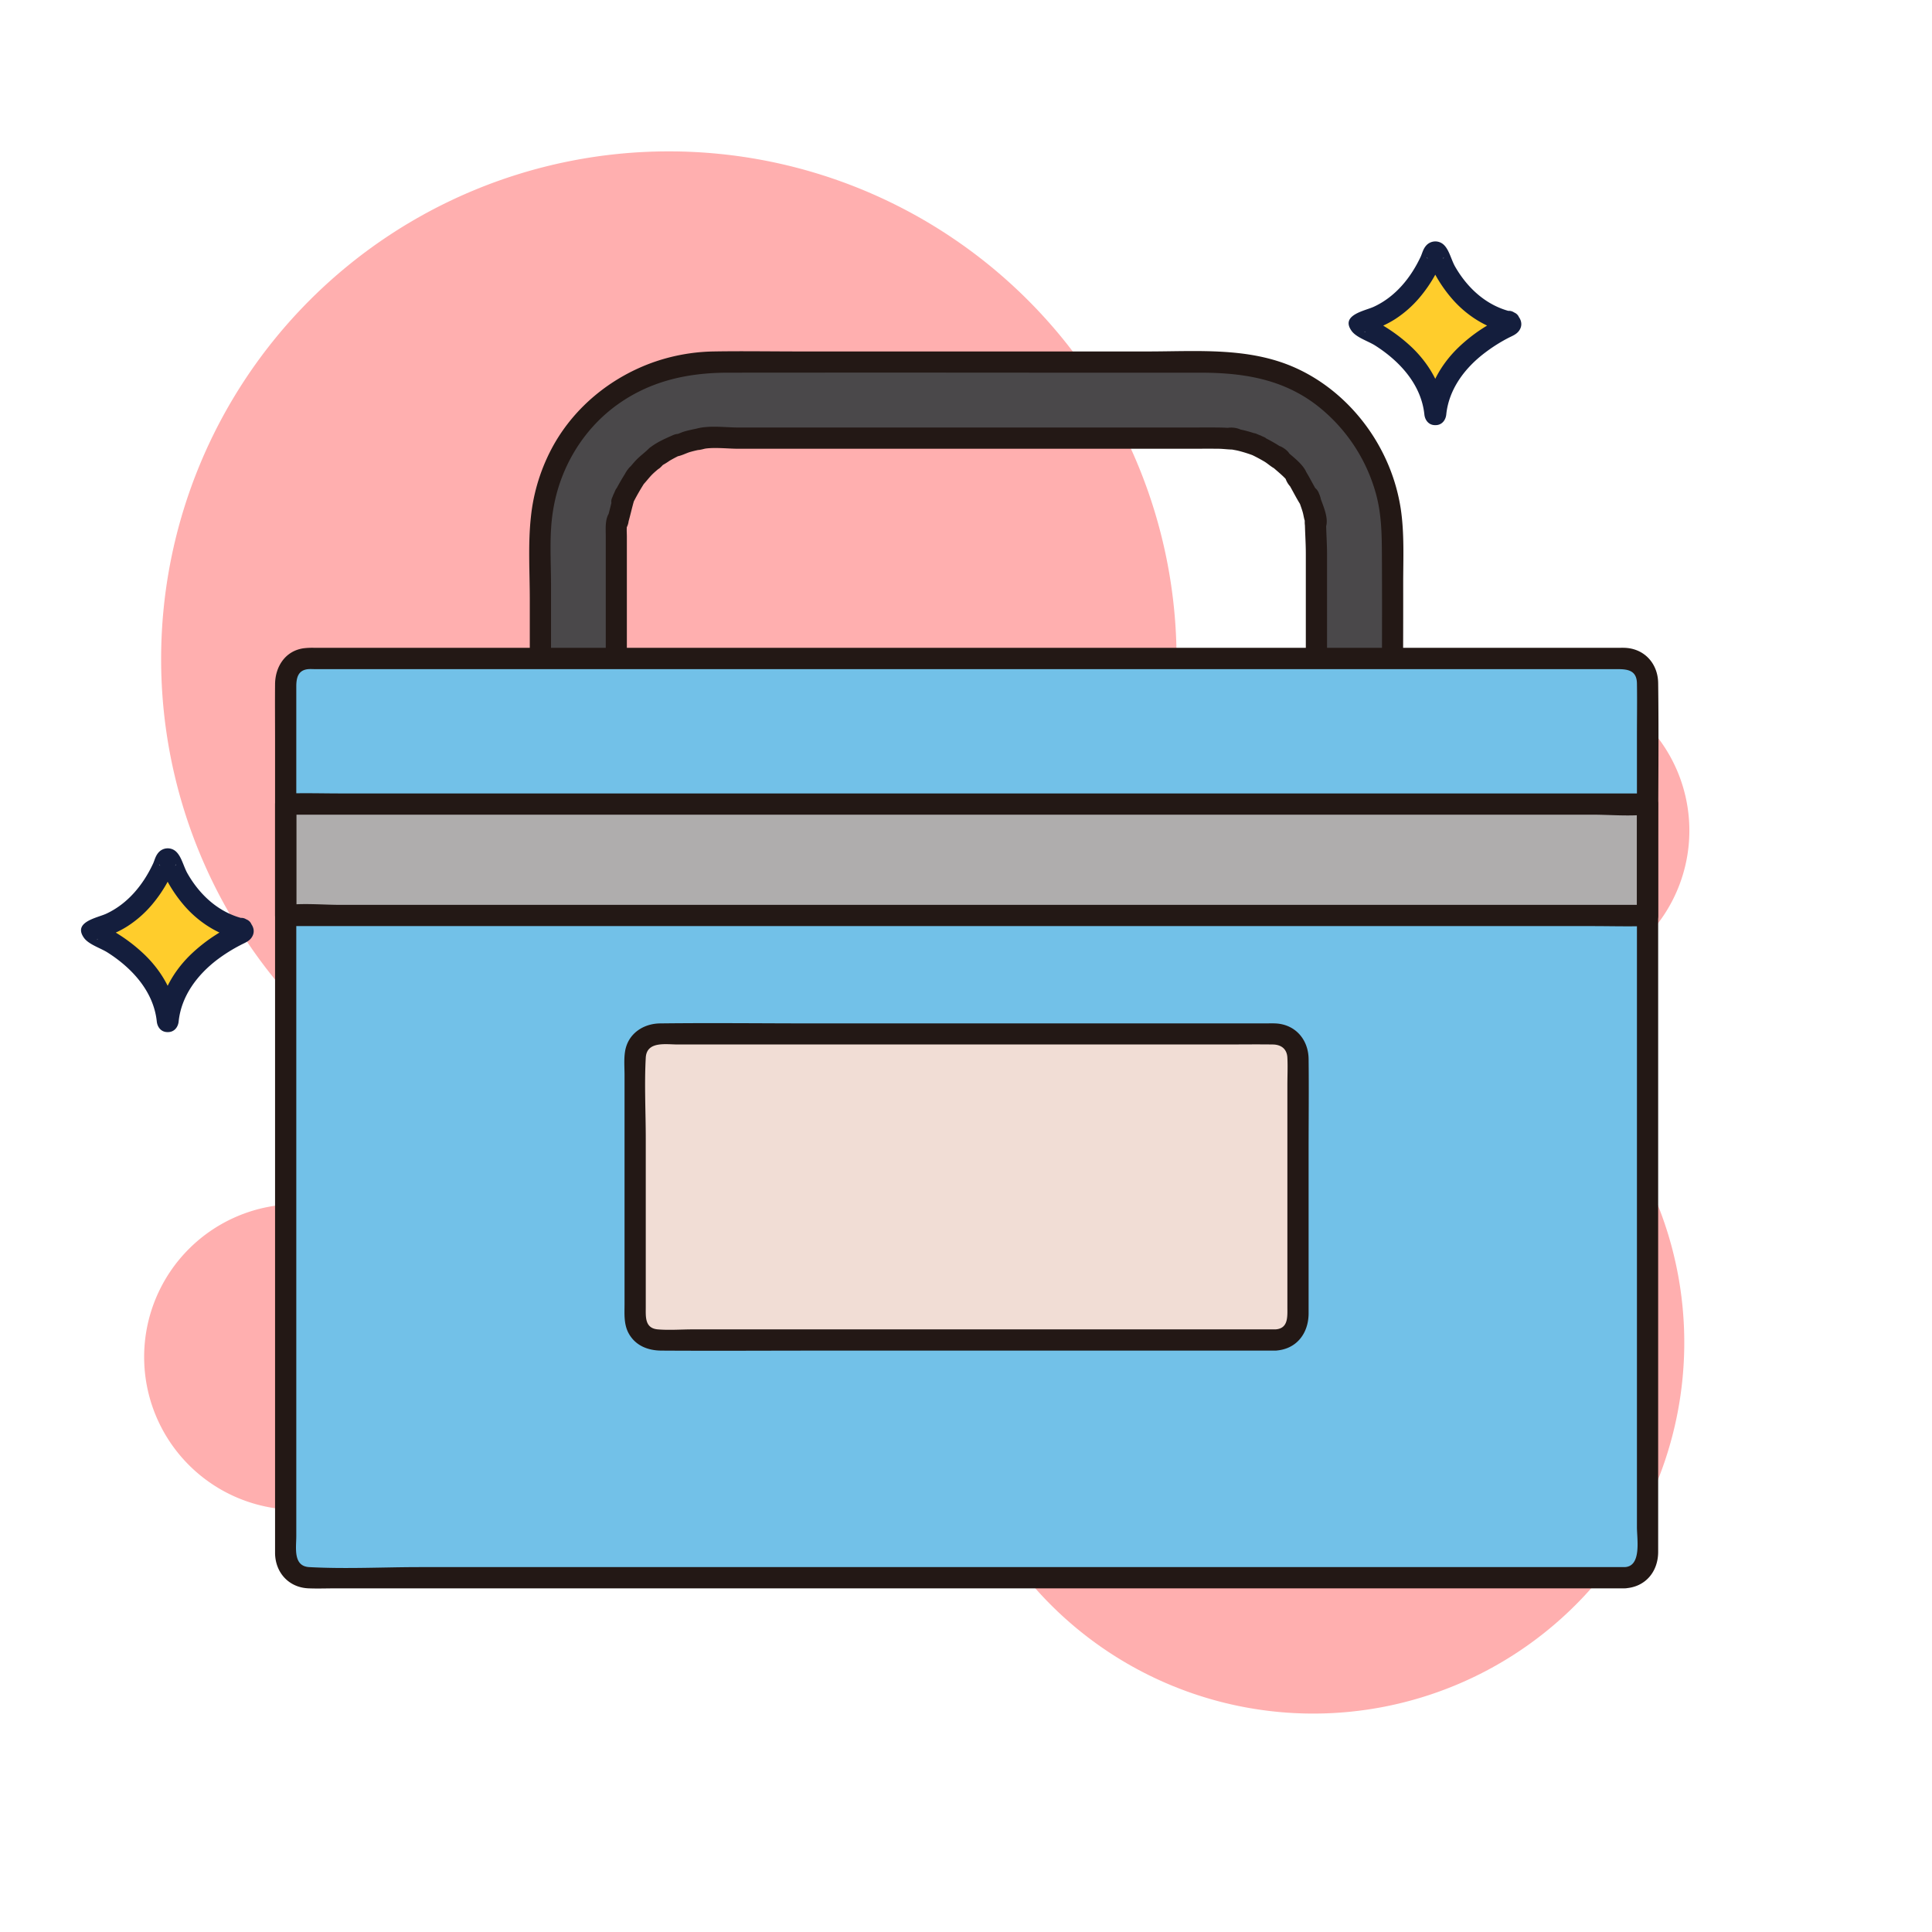 <?xml version="1.0" standalone="no"?><!DOCTYPE svg PUBLIC "-//W3C//DTD SVG 1.1//EN" "http://www.w3.org/Graphics/SVG/1.1/DTD/svg11.dtd"><svg t="1618757468461" class="icon" viewBox="0 0 1024 1024" version="1.1" xmlns="http://www.w3.org/2000/svg" p-id="23962" xmlns:xlink="http://www.w3.org/1999/xlink" width="32" height="32"><defs><style type="text/css"></style></defs><path d="M157.4 719.23m-81 0a81 81 0 1 0 162 0 81 81 0 1 0-162 0Z" fill="#FFAFAF" p-id="23963"></path><path d="M814.4 440.23m-81 0a81 81 0 1 0 162 0 81 81 0 1 0-162 0Z" fill="#FFAFAF" p-id="23964"></path><path d="M696.05 711.58m-196.65 0a196.65 196.65 0 1 0 393.3 0 196.65 196.65 0 1 0-393.3 0Z" fill="#FFAFAF" p-id="23965"></path><path d="M354.5 349.33m-269.1 0a269.1 269.1 0 1 0 538.2 0 269.1 269.1 0 1 0-538.2 0Z" fill="#FFAFAF" p-id="23966"></path><path d="M641.48 485.79H372c-2.07 0-4.12-0.22-6.19-0.38-4.28-0.33 3.91 0.71 1.11 0.14-1-0.2-2-0.35-3-0.56-2-0.41-3.91-0.91-5.83-1.49-1.14-0.34-2.28-0.71-3.4-1.12-1.87-0.66-3.68-2.33 0.38 0.28-3.44-2.2-7.41-3.61-10.87-5.89-0.82-0.54-1.61-1.12-2.42-1.66-3.53-2.38 3.56 3.08 0.36 0.28-1.77-1.54-3.54-3.06-5.2-4.72a81.668 81.668 0 0 1-4-4.3 14.75 14.75 0 0 0-1.49-1.81c3.55 2.85 1.59 2.1 0.35 0.31a83.81 83.81 0 0 1-6.4-11.25c-1.89-3.87 1.57 4.51 0.21 0.42-0.26-0.75-0.55-1.49-0.81-2.24-0.7-2.09-1.31-4.2-1.81-6.34-0.24-1-0.45-2-0.64-3-0.41-2.09 0.31-4.48 0 0.53 0.17-2.38-0.47-5-0.52-7.41V285.9c0-2 0-4 0.1-6 0.06-1 0.13-2.06 0.23-3.09 0.24-2.44 1.43-2.42-0.18 1.1 0.76-1.65 0.75-4.13 1.19-5.94 0.53-2.14 1.16-4.24 1.88-6.32a13.9 13.9 0 0 0 1-2.79q-1.94 4.45-0.64 1.53c0.24-0.54 0.49-1.07 0.75-1.6a86.61 86.61 0 0 1 6.33-10.61c1.83-2.72-0.74 1.05-1 1.27a19.62 19.62 0 0 0 2.26-2.69c1.54-1.76 3.17-3.45 4.88-5.05 1.34-1.25 3.27-2.43 4.43-3.83-3 3.6-2 1.55-0.31 0.35 0.64-0.45 1.29-0.89 2-1.31q2.47-1.6 5.07-3c1-0.56 2.09-1.1 3.16-1.6 0.71-0.34 1.43-0.67 2.15-1l-2.61 1.12c1.79 0 4.43-1.61 6.21-2.13q3.18-0.93 6.44-1.56c0.79-0.15 1.63-0.23 2.4-0.42-5.59 1.42-2.15 0.27-0.48 0.12 2.07-0.17 4.14-0.25 6.22-0.27H642.73c2.07 0 4.12 0.23 6.19 0.38 4.44 0.33-4.84-1-0.51 0 1 0.21 2 0.37 3 0.59q3.23 0.71 6.38 1.71c0.76 0.24 1.51 0.5 2.26 0.77s1.49 0.54 2.23 0.84q-4.46-1.93-1.53-0.64a84 84 0 0 1 10.25 5.69c0.81 0.54 1.57 1.18 2.4 1.68 2.32 1.39-3.89-3.3-0.83-0.63 1.77 1.54 3.54 3.06 5.2 4.72 1.38 1.38 2.71 2.81 4 4.3 1.57 1.85 1.28 3.46-0.23-0.41a13.23 13.23 0 0 0 1.37 1.91c2.69 3.87 4.24 8.54 6.88 12.33-0.22-0.32-1.74-4.64-0.69-1.5 0.38 1.13 0.82 2.24 1.18 3.38q0.91 2.86 1.58 5.79c0.23 1 0.43 2 0.61 3 0.36 2-0.34 3.57-0.07-1.13-0.14 2.38 0.47 5 0.52 7.41 0.07 4.11 0 8.23 0 12.34v129.8c0 4.53 0.14 9.1-0.1 13.62-0.07 1.24-0.2 2.47-0.29 3.7-0.33 4.28 0.71-3.91 0.14-1.11-0.44 2.18-0.82 4.36-1.39 6.51-0.51 1.93-1.11 3.84-1.78 5.72-0.2 0.58-1.84 4.07-0.28 0.92 1.64-3.31-0.64 1.32-0.93 1.91a88.78 88.78 0 0 1-6.07 10.07c-2.37 3.53 3.09-3.56 0.29-0.36-0.51 0.59-1 1.2-1.52 1.79q-2.31 2.64-4.88 5c-0.85 0.8-1.73 1.58-2.62 2.34-0.41 0.35-3.47 2.85-0.7 0.63s-0.34 0.2-0.8 0.51c-1 0.67-1.94 1.32-2.94 1.94-1.67 1-3.37 2-5.12 2.92-0.7 0.36-1.41 0.71-2.12 1l-1.07 0.5q-2.93 1.29 1.53-0.63c-1.67 0.12-4 1.46-5.63 1.95-1.92 0.58-3.87 1.08-5.83 1.49a19.13 19.13 0 0 0-3.59 0.66c3-1.37 3.81-0.4 1.71-0.24-2.49 0.19-4.95 0.37-7.44 0.39-10.53 0.09-20.62 9.19-20.13 20.13s8.85 20.22 20.13 20.12c42.37-0.37 82-31.07 89.79-73.45 3.1-16.86 1.89-34.56 1.89-51.63 0-39.12 0.31-78.25 0-117.37-0.33-42.2-30.78-81.57-72.85-89.68-13-2.5-26-2-39.2-2H374.98c-33.09 0-64.28 17-81 45.82a93.56 93.56 0 0 0-12.35 46.69V431.14c0 11.36 1.23 22.9 5.26 33.6 7.63 20.27 21.28 37.55 40.05 48.65A93.2 93.2 0 0 0 373.76 526h267.72c10.53 0 20.61-9.25 20.12-20.12s-8.84-20.09-20.12-20.09z" fill="#4A484A" p-id="23967"></path><path d="M646.31 480.16H392.22c-4.88 0-9.75 0.05-14.62 0-3.07 0-6.66-1-9.68-0.23-5.44 1.31-5.28 9.45 0 10.85a13.14 13.14 0 0 0 4.46 0.55c6.42-0.74 7.5-8.61 1.49-11.05-4.19-1.7-9.83-1.09-13.5-3.85l2.58 6.35-8.27 3.36a23.94 23.94 0 0 1 2.4 1.41l5.68-9.71c-3.28-2-6.85-3.42-10.11-5.43-1.71-1.05-3.5-2.84-5.53-3.3a5.67 5.67 0 0 0-5.48 9.4 12 12 0 0 0 3.36 2.59c5 2.52 10.45-2.6 7.69-7.7-1.18-2.18-3.92-3.81-5.66-5.45-2.43-2.3-4.5-4.85-6.72-7.34l-8 8c1 1.24 1.38 1.49 1.14 0.74l6.35-8.26c2.36 0.64 0.73-0.36-0.33-2.1-1-1.57-1.85-3.19-2.71-4.83s-1.62-4.05-3.12-5.49c-4.18-4-10.55 0.06-9.4 5.47a12 12 0 0 0 1.66 4 5.68 5.68 0 0 0 10.49-2.84c0.13-2.09-1.23-4.55-1.83-6.47-0.49-1.57-0.91-3.17-1.31-4.77-0.1-0.38-0.41-3.81-0.67-2.36l-5.43 4.13h0.06l-5.62-5.62a21.9 21.9 0 0 1-0.06 2.92h11.25c0.06-6.26-0.53-12.58-0.53-18.87v-129.5-10.38c0-2.38-0.37-5.48 0.54-7.7l-2.52 3.32 0.18-0.11-8.45-4.81c0-0.71-0.15-0.28-0.58 1.28l10.84 3c1.59-4.89 2.58-10.09 4.11-15.05 1.84-5.95-7.72-10.27-10.28-4.33-0.58 1.34-1.16 2.68-1.72 4-2.43 5.84 7.63 10.13 10.28 4.34a120.78 120.78 0 0 1 8.23-14.32c3.95-6.21-5.56-11.44-9.71-5.68-0.14 0.2-1.53 2-0.8 1.11-4.7 5.42 2.78 13.14 8 8 1.86-1.86 3.39-4 5.25-5.9 2-2 4.33-3.65 6.32-5.67l-8-8a16.11 16.11 0 0 1-1.86 2l6.82-0.88h-0.06l2 7.69c-0.67 1.06 0.08 0 0.56-0.27a38.28 38.28 0 0 0 3.48-2.19 74.92 74.92 0 0 1 7.88-4c6.64-3 0.88-12.52-5.68-9.71l-2.61 1.12c-6.36 2.72-1.37 11.14 4.33 10.28 2.47-0.37 4.64-1.63 7-2.35a73.87 73.87 0 0 1 8-1.76l-3-10.85c-2.42 0.61-3.51 0.11-0.06 0.69v10.85c5.33-1.85 14.24-0.63 20.56-0.63h238.47c5.28 0 10.56-0.06 15.84 0 3.58 0 7.33 0.8 10.87 0.23 4.66-0.76 5.57-8.3 1.35-10.28a12.29 12.29 0 0 0-7.27-1c-4.71 0.88-5.49 8.14-1.34 10.28 2.18 1.12 4.77 1.27 7.11 1.84a75.08 75.08 0 0 1 9.27 3c5.89 2.27 10.18-7.75 4.33-10.28-1.34-0.58-2.68-1.16-4-1.72-5.84-2.43-10.13 7.63-4.34 10.28a87.36 87.36 0 0 1 8.59 4.46c2.19 1.3 4.59 3.83 7.13 4.3 5.69 1 9.09-5 5.47-9.41a12.59 12.59 0 0 0-3.34-2.59c-3.95-2.28-8.08 0.71-8.46 4.86-0.28 3 2.56 4.84 4.47 6.54 1.71 1.52 6.35 5.32 6.78 6.64l0.57-4.34v0.13l8.83-1.14c0.62 0.36 0.51 0-0.34-1.22L681.5 254c3 4.62 5.24 9.64 8.25 14.24 4 6.14 12.77 0.83 9.71-5.68 0.48 1-0.4-1.07-0.48-1.29-2.63-6.54-12.82-4.18-10.85 3 0.68 2.5 1.7 4.89 2.39 7.39 0.39 1.44 0.58 3 1.05 4.4 0.28 0.83-0.25 1.94 0.29 0.43l10.28-1.34c1.35 2.35 0.58 2.59 0.7-0.23h-11.25c0 6.27 0.54 12.57 0.52 18.87v132.59c0 3.9 0.11 7.79-0.11 11.68-0.11 2.13-0.64 4.34-0.13 6.45 1.31 5.44 9.45 5.28 10.85 0a13.12 13.12 0 0 0 0.55-4.45c-0.74-6.42-8.61-7.51-11-1.5-1.05 2.58-1.18 5.84-2 8.55a57.26 57.26 0 0 1-2.33 6.48c-2.45 6 7.15 9.69 10.28 4.34 0.47-0.8 0.85-1.65 1.26-2.47l-9.72-5.68c-1.11 2.29-2.24 4.58-3.53 6.78-1.57 2.71-4.51 5.63-5.22 8.74a5.67 5.67 0 0 0 9.4 5.47 12 12 0 0 0 2.59-3.36c2.51-5-2.6-10.47-7.7-7.69-2.34 1.28-4 4.22-5.85 6.09-2.2 2.26-4.57 4.3-7 6.33-4.81 4.07 1.7 12.7 6.82 8.84 1.15-0.87 2.32-1.75 3.39-2.7 4.71-4.17-1.61-12.62-6.81-8.83a82.66 82.66 0 0 1-14.33 8.34c-5.72 2.63-1.57 12.74 4.34 10.29l4-1.73c6.19-2.67 1.51-11.4-4.33-10.28-2.46 0.47-4.68 1.69-7.08 2.38-2.63 0.75-5.36 1-8 1.73l3 10.85c2.08-0.56 2-0.76-0.12-0.63l-2.48-9.4c2.66-2.23-1.77-1-2.77-0.92-1.55 0.07-3 0.08-4.59 0.27a26.19 26.19 0 0 0-8.08 2.32 26.88 26.88 0 0 0-12 11.09c-5.19 9.46-3.15 21.32 3.83 29.3 7.53 8.62 18.15 9.18 28.77 7.94a101.38 101.38 0 0 0 30.99-8.69 98.5 98.5 0 0 0 45.68-43c12.82-24.48 11-51.57 10.92-78.35-0.07-30.5 0.18-61 0.12-91.51 0-13.24 0.68-26.76-1.31-39.9a99 99 0 0 0-10.2-30.85c-9.85-18.9-26-34.91-45.53-43.7-24.68-11.14-52.12-8.72-78.53-8.72H423.79c-15.15 0-30.33-0.26-45.48 0a101.54 101.54 0 0 0-33.31 6.19c-21.55 8-40.09 23.12-51.45 43.18A99.32 99.32 0 0 0 281.39 274c-1.58 14.42-0.59 29.33-0.59 43.82v91.48c0 14.35-0.71 28.89 1.75 43.09A94.47 94.47 0 0 0 297.27 488a97.13 97.13 0 0 0 59 41.07c13.45 3.06 27.13 2.59 40.83 2.59h230.34c12.12 0 25.52 2.07 35.49-6.27a25 25 0 0 0 7.17-28.73 26.07 26.07 0 0 0-23.79-16.51c-7.24-0.24-7.23 11 0 11.25 9.07 0.31 16.68 9.34 14.05 18.49-3.51 12.18-17.08 10.52-26.92 10.52H383.87c-24.37 0-47.4-6.71-65.18-24.06a88.28 88.28 0 0 1-26.59-61.64c-0.67-27.68-0.05-55.45-0.05-83.14v-41.74c0-12.79-1-26 1-38.7 3.39-22.34 15.4-43 33.76-56.36 17.63-12.82 37.57-17.22 59-17.24q83.54-0.08 167.09 0h82.42c22.66-0.06 43.84 3 62.32 17.06a89.39 89.39 0 0 1 31.64 47.11c2.9 10.55 3.1 21 3.15 31.87q0.12 20.88 0.06 41.78c0 27.62-0.21 55.24 0.08 82.86 0.24 23.23-1.73 45.4-15.35 64.93a88.65 88.65 0 0 1-45.55 33.18c-8.39 2.67-19.79 5.79-28.6 3.78-8.62-2-14-12.63-9.83-20.59a15.67 15.67 0 0 1 11.09-7.9c4.8-0.82 10.55 0.78 14.57-2.58 3.32-2.79 1.33-8.36-2.49-9.4a9.18 9.18 0 0 0-5.86 0.62c-6.67 2.48-4.1 12.85 3 10.85 2.61-0.74 5.34-1 8-1.73 2.4-0.69 4.63-1.91 7.08-2.38l-4.34-10.28c-1.54 0.64-2 0.84-1.34 0.59l4.33 10.28a82.71 82.71 0 0 0 14.33-8.35l-6.82-8.83c-0.36 0.31-0.75 0.65-1.12 0.93l6.82 8.84c1.95-1.66 3.9-3.29 5.72-5.09q1.88-1.85 3.62-3.83c0.54-0.61 3.2-2.84 1.2-1.75l-7.69-7.69c-0.52 1 0 0.32-0.84 1.08l9.41 5.47c-0.56 2.39 1.43-1.76 1.89-2.48 1.06-1.65 2.08-3.31 3-5s1.83-3.53 2.7-5.32c3.14-6.47-6.48-12.18-9.72-5.68-0.41 0.82-0.78 1.68-1.25 2.47l10.28 4.33c0.3-0.73 1.8-4.64 2.32-6.48 0.78-2.75 0.9-5.94 2-8.55L692 440.1c0.15 1.29-0.06 1.12-0.15 1.46h10.85c0.56 2.31 0.35-0.93 0.4-1.61 0.14-1.91 0.22-3.82 0.26-5.74 0.05-3.24 0-6.49 0-9.73V315.56 293.8c0-6.3-0.54-12.6-0.52-18.87 0-7.27-11-7.21-11.25 0-0.09 2-0.21 4.1 0.83 5.9 2.55 4.44 8.72 3.07 10.28-1.34 1.95-5.47-2.31-13.06-3.72-18.2l-10.85 3c0.53 1.33 1 2.68 1.62 4l9.71-5.68c-3-4.6-5.25-9.62-8.25-14.23-4.05-6.23-12.5-0.85-9.71 5.67a11.8 11.8 0 0 0 2.09 3.51c2.21 2.51 7.42 2.09 8.84-1.14 3.38-7.68-7.39-14-11.88-18.58l1.64 4-8.46 4.85c0.74 0.43 0.28-0.1 1.06 0.84l5.47-9.4c1.89 0.35-0.95-0.94-1.59-1.37-1.39-0.94-2.84-1.81-4.31-2.64a95.362 95.362 0 0 0-7.13-3.62l-4.33 10.28c-0.65-0.25-0.2-0.05 1.34 0.59l4.35-10.37a76.27 76.27 0 0 0-7.66-2.53c-1.56-0.42-3.13-0.75-4.7-1.08-0.58-0.13-3.33-1.07-1.33 0l-1.34 10.29c-2.72 0.51 0.21 0.29-1.27 0.15 0.61 0.06 1.75 0.56-0.14-0.33l1.34-10.28c2.25-0.37-1.33-0.36-2.06-0.41q-2.91-0.19-5.82-0.22c-5.28-0.05-10.56 0-15.84 0H391.38c-7.34 0-16.48-1.43-23.55 1-4.72 1.64-5.93 9.85 0 10.85 2.13 0.36 4-0.18 6-0.69 7.1-1.76 4.05-12.18-3-10.85a81.69 81.69 0 0 0-8 1.76c-2.37 0.71-4.54 2-7 2.35l4.34 10.28 2.61-1.12-5.68-9.71c-5.28 2.35-12.73 5.39-16 10.52a5.71 5.71 0 0 0 2 7.7h0.06a5.79 5.79 0 0 0 6.82-0.87 18.61 18.61 0 0 0 1.86-2c4.65-5.43-2.82-13.19-8-8-2 2-4.31 3.65-6.31 5.67s-3.4 4-5.26 5.9l8 8c0.93-1.07 1.73-2.24 2.55-3.39l-9.71-5.68a122.25 122.25 0 0 0-8.25 14.35L335.2 267c-0.25 0.64-0.05 0.19 0.59-1.35l-10.28-4.34c-1.53 5-2.52 10.16-4.1 15.05-2.28 7 8.22 9.55 10.84 3a9.33 9.33 0 0 0 1-4.27c-0.35-4.21-4.52-7.06-8.47-4.86-4.51 2.53-3.68 9.83-3.71 14.16v137.88c0 6.91 0.6 13.87 0.53 20.75-0.08 7.28 10.84 7.19 11.25 0a21.9 21.9 0 0 0 0.06-2.92c-0.29-3.33-2.37-5.22-5.63-5.63h-0.06c-2.23-0.28-5 1.93-5.42 4.13a19.83 19.83 0 0 0 0.67 8.34 72.85 72.85 0 0 0 1.82 6.34c0.32 0.93 0.77 4.2 0.92 1.91l10.48-2.84c-0.66-1-0.29-0.15-0.53-1.28l-9.4 5.48c-1.81-1.74 1 2.52 1.36 3.21a69 69 0 0 0 3.7 6.4c1.52 2.3 3.23 4.93 6.06 5.7 4.47 1.21 9.22-4.1 6.36-8.27a14.82 14.82 0 0 0-2.9-3c-5.51-4.63-12.83 2.49-8 8 1.83 2 3.52 4.17 5.46 6.11 1.25 1.24 2.57 2.4 3.88 3.56 0.59 0.53 2.33 2.78 1.29 0.84l7.69-7.69c-1-0.52-0.32 0-1.07-0.84l-5.48 9.4c-1.84-0.42-0.05 0.26 0.88 0.88 1.15 0.76 2.29 1.51 3.5 2.18 2.84 1.58 5.8 2.87 8.58 4.54 6.24 3.74 11.81-5.88 5.68-9.71a23.94 23.94 0 0 0-2.4-1.41c-3.52-1.68-6.87-0.22-8.26 3.36-1 2.5 0.72 4.95 2.59 6.35 4.67 3.51 11.05 2.9 16.19 5l1.5-11.05c-1.3 0.15-1.13-0.06-1.47-0.15v10.85c-2.22 0.54 1.22 0.36 2.08 0.42 1.78 0.13 3.56 0.2 5.35 0.21h267.92c7.3-0.03 7.31-11.28 0.06-11.28z" fill="#231815" p-id="23968"></path><path d="M146.58 349.04m12 0l697.82 0q12 0 12 12l0 463.19q0 12-12 12l-697.82 0q-12 0-12-12l0-463.19q0-12 12-12Z" fill="#72C1E8" p-id="23969"></path><path d="M146.58 426.16H868.4v59.07H146.58z" fill="#AFADAD" p-id="23970"></path><path d="M331.82 548.05m12 0l327.35 0q12 0 12 12l0 138.17q0 12-12 12l-327.35 0q-12 0-12-12l0-138.17q0-12 12-12Z" fill="#F1DDD5" p-id="23971"></path><path d="M861.23 830.6H222.54c-19.44 0-39.22 1.06-58.64 0-8.69-0.47-6.86-10.36-6.86-16.45V363.89c0-4.39 0.8-8.76 6.38-9.23 1.23-0.1 2.52 0 3.75 0h688.08c5.72 0 12.22-0.46 12.36 7.51 0.15 9.21 0 18.44 0 27.65v419.77c0 6 2.56 20.53-6.38 21-7.2 0.39-7.24 11.65 0 11.25 10.76-0.58 17.53-8.67 17.63-19.11V448.31c0-28.76 0.39-57.55 0-86.3-0.14-10.23-7.21-18.22-17.66-18.65-1.35-0.05-2.71 0-4.06 0H166.69a37.35 37.35 0 0 0-6.07 0.28c-9.6 1.54-14.75 9.85-14.83 19-0.09 10 0 20 0 30v430.67c0.16 10.21 7.29 18.11 17.67 18.54 5 0.21 10.13 0 15.17 0h682.6c7.24 0 7.25-11.25 0-11.25z" fill="#231815" p-id="23972"></path><path d="M873.23 479.6H180.76c-9.2 0-18.95-0.93-28.12 0h-1.23l5.63 5.63v-59.07l-5.63 5.63h692.48c9.2 0 19 0.93 28.12 0h1.22l-5.62-5.63v59.07c0 7.24 11.25 7.25 11.25 0v-59.07a5.71 5.71 0 0 0-5.63-5.62H180.76c-9.36 0-18.76-0.28-28.12 0h-1.23a5.7 5.7 0 0 0-5.62 5.62v59.07a5.7 5.7 0 0 0 5.62 5.62h692.48c9.36 0 18.76 0.27 28.12 0h1.22c7.24 0 7.25-11.25 0-11.25zM676 704.6H367.13c-6.08 0-12.41 0.52-18.48 0-7-0.59-6.38-6.81-6.38-11.88v-89c0-14.29-0.79-28.84 0-43.12 0.5-8.91 10.68-7 17-7H648c8.87 0 17.75-0.12 26.61 0 4.35 0.06 7.5 2.27 7.73 7 0.24 4.87 0 9.81 0 14.68v117.44c0 5 0.61 11.5-6.37 11.88-7.2 0.39-7.25 11.65 0 11.25 11.2-0.61 17.62-9.14 17.62-19.81v-86.58c0-16.06 0.19-32.13 0-48.18-0.12-10.33-7.09-18.43-17.69-18.85-2-0.08-4 0-6.07 0H432.19c-27.44 0-54.89-0.33-82.33 0-9 0.1-17.06 5.5-18.56 14.82-0.67 4.12-0.28 8.52-0.28 12.67v121c0 5.52-0.51 11.2 2.42 16.19 3.68 6.29 10.21 8.7 17.11 8.74 28.55 0.18 57.1 0 85.64 0H676c7.24 0 7.25-11.25 0-11.25z" fill="#231815" p-id="23973"></path><path d="M800 170.7h-0.05c-24.78-5.7-35.37-28.7-38.31-36.56a1 1 0 0 0-1.8 0c-2.94 7.86-13.53 30.86-38.28 36.55h-0.08a1 1 0 0 0-0.23 1.81c10.48 4.92 36.92 19.95 39.32 47.18h0.34c2.38-27.4 28.77-42.3 39.28-47.18a1 1 0 0 0-0.19-1.8z" fill="#FFCD2C" p-id="23974"></path><path d="M801.47 165.28c-13.29-3-23.57-12.37-30.22-23.95-2.1-3.66-3.15-9.05-6.16-11.72a6.5 6.5 0 0 0-9.21 0.56c-1.63 1.87-2 3.89-2.86 5.82-5.24 11.23-13.43 21.32-24.88 26.6-4.79 2.21-17.76 4.31-11.81 12.74 2.51 3.57 8.87 5.47 12.53 7.8 13 8.27 24.44 20.66 26.09 36.57 0.32 3 2.32 5.63 5.63 5.63h0.35c3.27 0 5.31-2.6 5.62-5.63 1.38-13.5 9.89-24.7 20.45-32.7a85.67 85.67 0 0 1 12.65-8c2-1 4.11-1.78 5.49-3.71 2.47-3.46 0.78-7.23-2.32-9.48-5.87-4.26-11.49 5.49-5.68 9.71l0.65 0.47-2.79-4.81 0.1 0.74 1.64-4c-0.72 0.84-3.35 1.68-4.53 2.32Q789 172 785.88 174a85.88 85.88 0 0 0-13.19 10.46c-9.78 9.57-16 21.54-17.39 35.2l5.63-5.62h-0.35l5.62 5.62c-1.42-13.65-7.64-25.52-17.41-35.1a87.42 87.42 0 0 0-13.4-10.56q-3-1.93-6-3.63c-1.2-0.67-3.85-1.5-4.62-2.4l1.65 4 0.09-0.74-2.83 4.77c-1.1 0.16-0.82 0.07 0.83-0.28 0.94-0.24 1.86-0.52 2.78-0.82 1.34-0.45 2.64-1 3.94-1.5a52.22 52.22 0 0 0 8.39-4.37 58.79 58.79 0 0 0 12.89-11.44 73.88 73.88 0 0 0 8.35-12.24c0.9-1.65 1.72-3.35 2.49-5.07 0.37-0.85 0.75-1.71 1.09-2.57 0.58-1.45 1.61-1.93-0.07-0.18l-4 1.65h0.73l-4-1.65c-1.69-1.75-0.66-1.27-0.08 0.18 0.35 0.86 0.72 1.72 1.1 2.57a72 72 0 0 0 2.48 5.07 73.33 73.33 0 0 0 8.4 12.28c7.54 9 18 15.9 29.48 18.5 7.05 1.59 10.06-9.25 2.99-10.85z" fill="#141E3D" p-id="23975"></path><path d="M128.11 492.41h-0.05c-24.75-5.71-35.34-28.72-38.28-36.55a1 1 0 0 0-1.79 0c-2.94 7.83-13.54 30.84-38.28 36.55h-0.09a1 1 0 0 0-0.23 1.81c10.48 4.92 36.92 19.94 39.32 47.18h0.35c2.37-27.41 28.76-42.31 39.27-47.19a1 1 0 0 0-0.22-1.8z" fill="#FFCD2C" p-id="23976"></path><path d="M129.62 487c-13.29-3-23.58-12.37-30.22-24-2.11-3.66-3.15-9-6.16-11.71a6.5 6.5 0 0 0-9.22 0.55c-1.63 1.87-2 3.89-2.85 5.82-5.24 11.26-13.44 21.34-24.88 26.64-4.8 2.21-17.76 4.3-11.82 12.73 2.52 3.58 8.87 5.47 12.53 7.81 13 8.26 24.44 20.66 26.1 36.57 0.31 3 2.32 5.62 5.62 5.62h0.35c3.27 0 5.31-2.59 5.62-5.62 1.39-13.51 9.89-24.72 20.42-32.75a86.61 86.61 0 0 1 12.69-7.92c2-1.05 4.1-1.78 5.48-3.71 2.47-3.46 0.79-7.22-2.32-9.48-5.87-4.26-11.49 5.5-5.68 9.72l0.65 0.47-2.78-4.86 0.09 0.74 1.65-4c-0.73 0.85-3.35 1.68-4.54 2.32q-3.24 1.77-6.33 3.78a86.37 86.37 0 0 0-13.19 10.46c-9.78 9.58-16 21.54-17.39 35.21l5.63-5.63h-0.35l5.63 5.63c-1.43-13.66-7.64-25.53-17.42-35.11a86.94 86.94 0 0 0-13.4-10.63q-3-1.92-6-3.63c-1.21-0.66-3.86-1.5-4.63-2.39l1.65 4 0.1-0.74-2.79 4.85c-1.09 0.17-0.81 0.08 0.83-0.27 0.94-0.25 1.87-0.52 2.79-0.83 1.33-0.44 2.63-1 3.93-1.5a51 51 0 0 0 8.39-4.37 58.31 58.31 0 0 0 12.89-11.44A73.25 73.25 0 0 0 89 467.1c0.89-1.66 1.71-3.35 2.48-5.07 0.38-0.85 0.75-1.71 1.1-2.58 0.57-1.45 1.61-1.92-0.08-0.18l-4 1.65h0.73l-4-1.65c-1.69-1.74-0.65-1.27-0.07 0.18 0.34 0.86 0.71 1.73 1.09 2.58 0.77 1.72 1.59 3.41 2.48 5.07a73.25 73.25 0 0 0 8.36 12.23c7.55 9 18 15.9 29.49 18.5 7.1 1.59 10.11-9.25 3.04-10.83z" fill="#141E3D" p-id="23977"></path></svg>